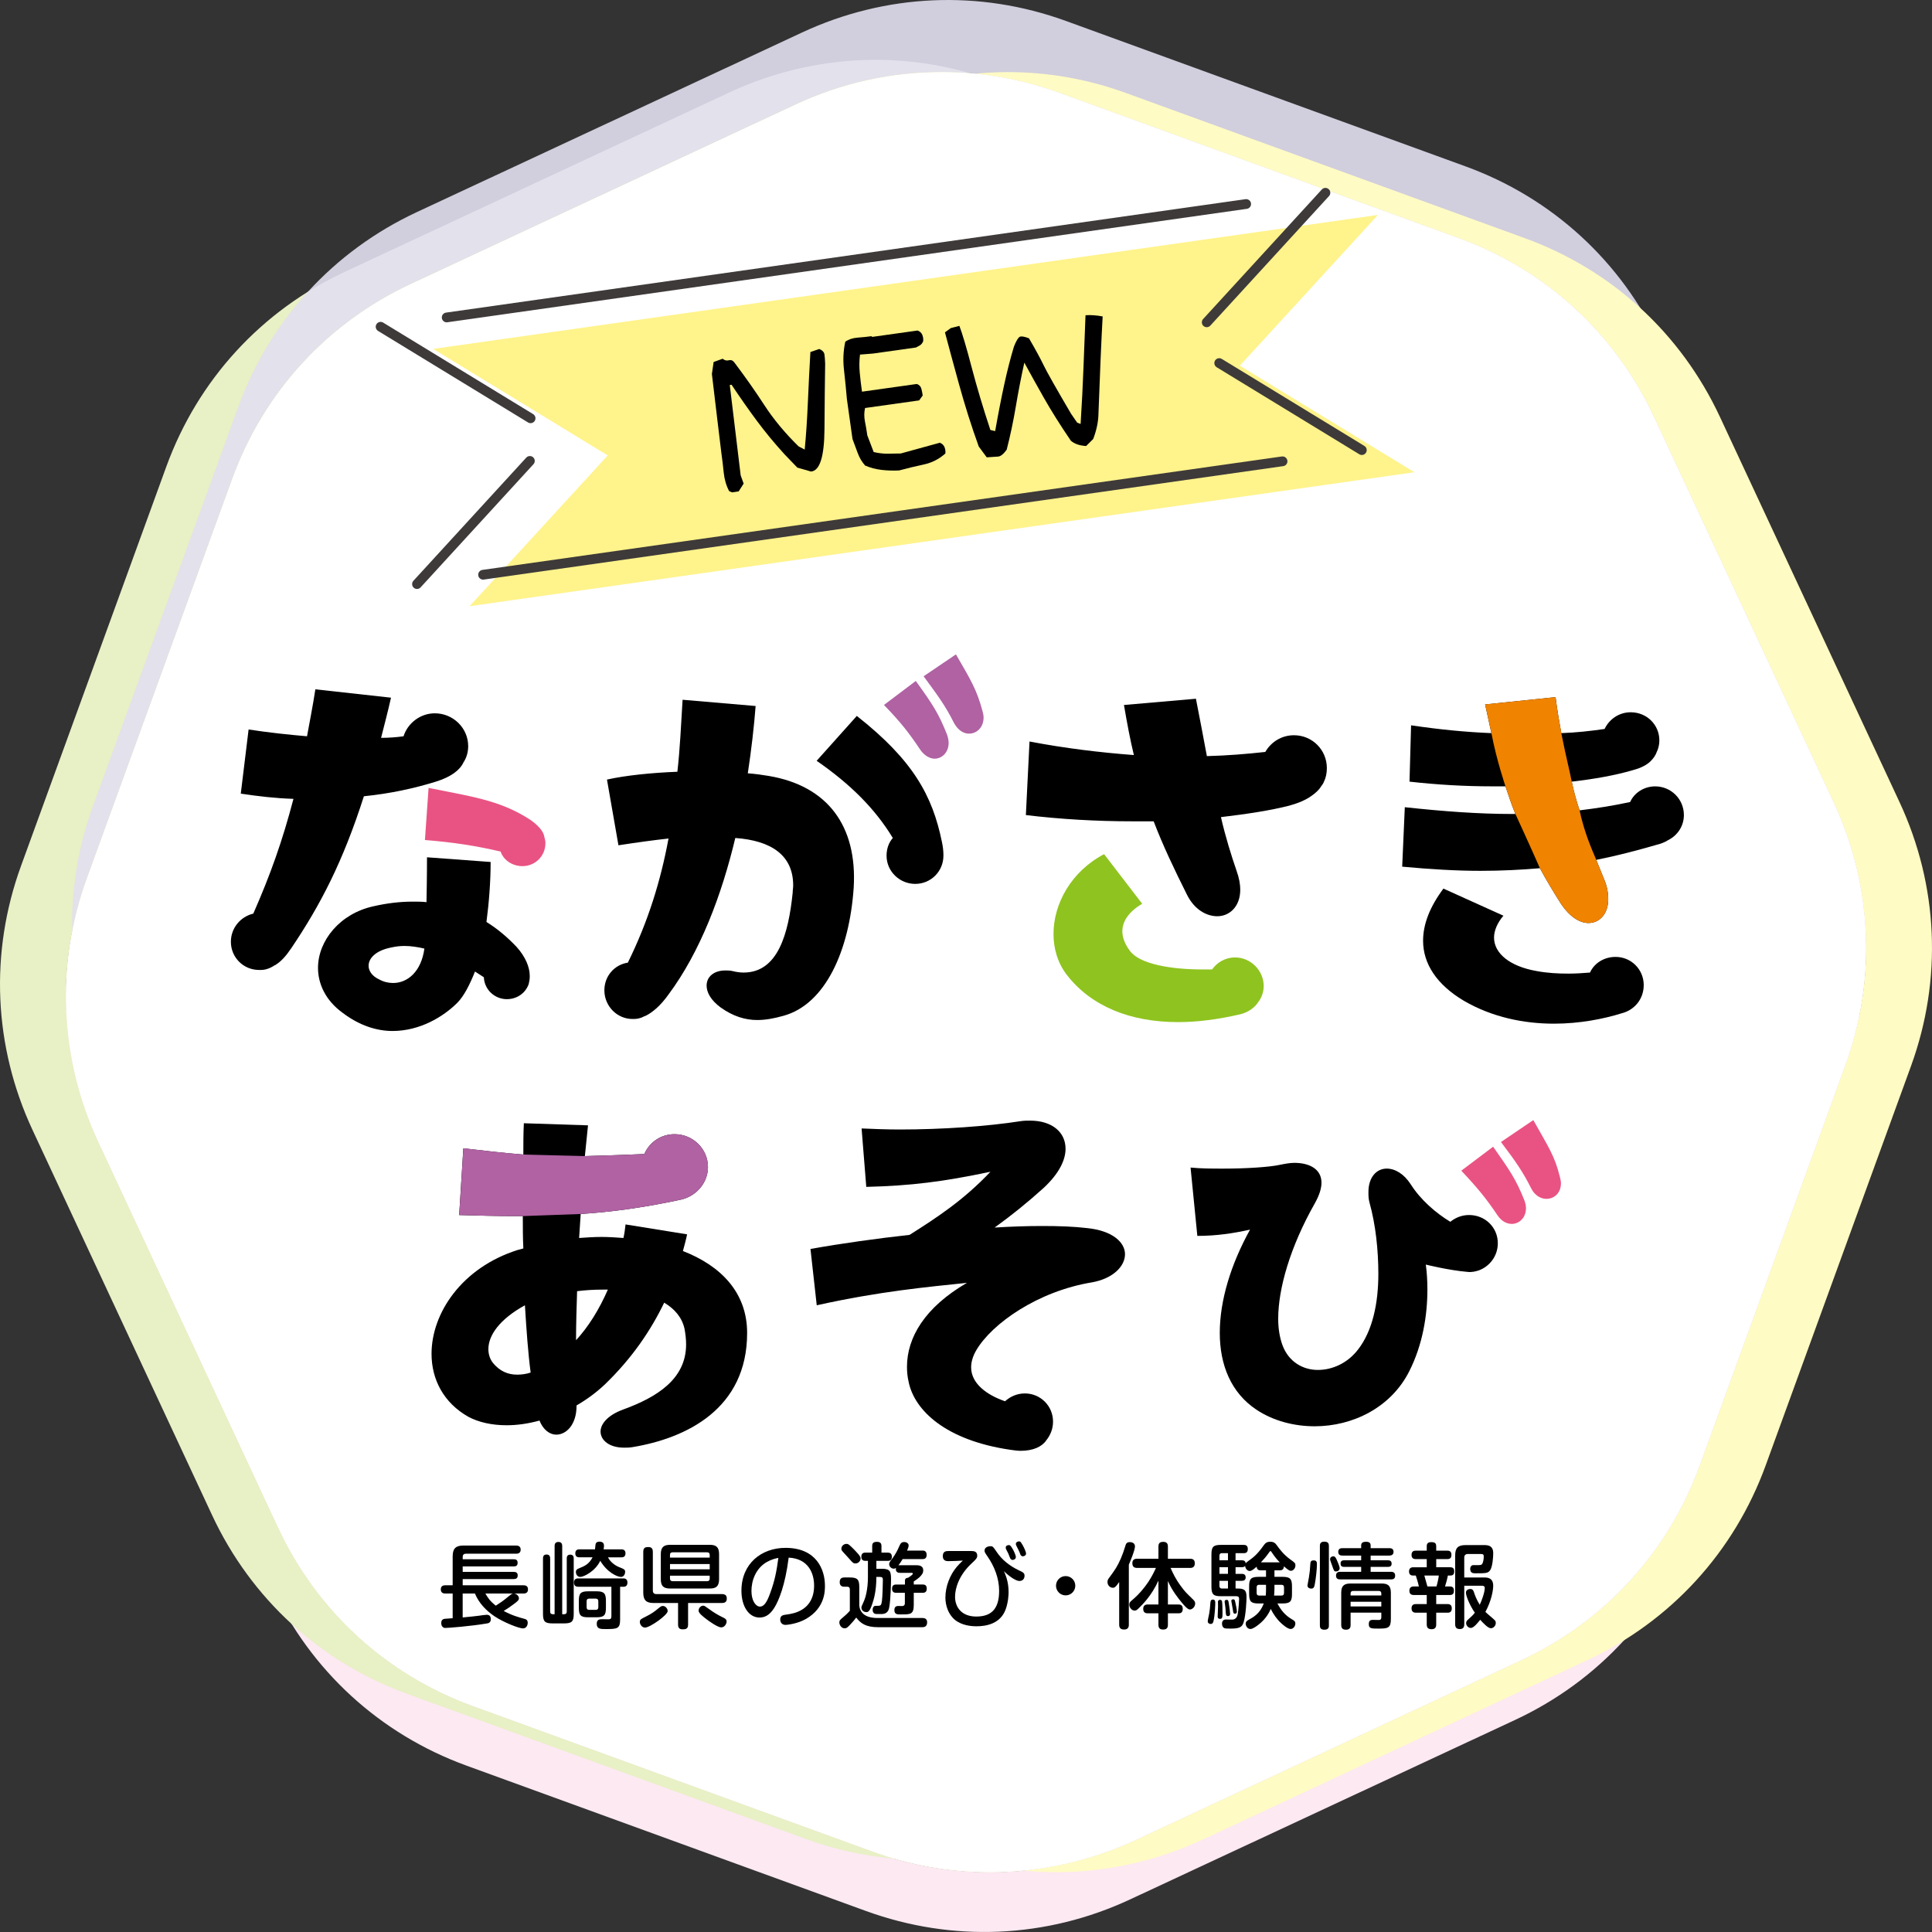 <?xml version="1.0" encoding="utf-8"?>
<!-- Generator: Adobe Illustrator 16.0.0, SVG Export Plug-In . SVG Version: 6.00 Build 0)  -->
<!DOCTYPE svg PUBLIC "-//W3C//DTD SVG 1.1//EN" "http://www.w3.org/Graphics/SVG/1.1/DTD/svg11.dtd">
<svg version="1.1" id="レイヤー_1" xmlns="http://www.w3.org/2000/svg" xmlns:xlink="http://www.w3.org/1999/xlink" x="0px"
	 y="0px" width="163.936px" height="163.936px" viewBox="0 0 163.936 163.936" enable-background="new 0 0 163.936 163.936"
	 xml:space="preserve">
<rect x="0" y="0" width="163.936" height="163.936" fill="#333333" stroke="none"/>
<g>
	<g>
		<g>
			<g>
				<path fill="#FCE9F2" d="M144.23,124.34c-2.678,7.355-8.06,13.23-15.152,16.537l-32.669,15.238
					c-3.853,1.797-8.137,2.748-12.385,2.748c-3.431,0-6.803-0.596-10.023-1.77l-33.874-12.332
					c-7.354-2.676-13.229-8.059-16.535-15.154L8.357,96.933C6.458,92.86,5.54,88.5,5.604,84.133
					c-0.344,1.803-0.531,3.634-0.531,5.484c0,4.25,0.95,8.533,2.746,12.385l15.239,32.67c3.307,7.095,9.182,12.477,16.538,15.152
					l33.88,12.328c7.355,2.677,15.316,2.33,22.412-0.979l32.677-15.234c7.096-3.309,12.476-9.181,15.155-16.535l12.33-33.873
					c1.118-3.073,1.694-6.282,1.747-9.548c-0.294,1.508-0.703,3.004-1.238,4.476L144.23,124.34z M155.58,68.049l-15.234-32.678
					c-3.309-7.096-9.181-12.477-16.535-15.156L89.936,7.886c-3.222-1.174-6.593-1.769-10.022-1.769
					c-4.311,0-8.477,0.925-12.385,2.746L34.86,24.1c-7.094,3.31-12.475,9.182-15.153,16.541L7.378,74.52
					c-1.14,3.133-1.727,6.375-1.774,9.613c0.293-1.538,0.696-3.056,1.236-4.539L19.173,45.72
					c2.677-7.354,8.059-13.228,15.155-16.534L67.004,13.95c7.094-3.307,15.055-3.654,22.41-0.979l33.881,12.33
					c7.357,2.677,13.23,8.059,16.54,15.152l15.236,32.67c1.822,3.906,2.746,8.073,2.746,12.385c0,0.159-0.019,0.316-0.021,0.476
					C158.972,79.954,158.226,73.724,155.58,68.049z"/>
			</g>
		</g>
		<g>
			<g>
				<path fill="#E8F0C5" d="M40.126,144.762c-7.354-2.676-13.229-8.059-16.535-15.154L8.357,96.933
					C5.049,89.838,4.701,81.877,7.378,74.52l12.328-33.879c2.679-7.359,8.06-13.231,15.153-16.541L67.529,8.864
					c3.908-1.821,8.074-2.746,12.385-2.746c0.831,0,1.657,0.038,2.479,0.108c-2.624-0.754-5.328-1.153-8.075-1.153h-0.001
					c-4.249,0-8.531,0.951-12.383,2.746l-32.67,15.24c-7.094,3.307-12.476,9.182-15.153,16.538L1.784,73.475
					c-2.679,7.356-2.33,15.318,0.978,22.412l15.234,32.678c3.309,7.096,9.182,12.477,16.535,15.155l33.875,12.329
					c2.443,0.891,4.973,1.444,7.548,1.662c-0.655-0.188-1.309-0.383-1.953-0.617L40.126,144.762z M155.58,68.049l-15.234-32.678
					c-3.309-7.096-9.181-12.477-16.535-15.156L89.936,7.886c-2.441-0.89-4.97-1.443-7.543-1.661
					c0.654,0.188,1.306,0.381,1.949,0.616l33.873,12.331c7.356,2.677,13.229,8.059,16.536,15.156l15.236,32.676
					c3.305,7.095,3.655,15.055,0.977,22.41l-12.328,33.881c-2.677,7.357-8.059,13.23-15.153,16.541l-32.669,15.234
					c-3.906,1.822-8.074,2.748-12.387,2.748c-0.828,0-1.652-0.038-2.473-0.107c2.623,0.754,5.326,1.152,8.07,1.152
					c4.248,0,8.532-0.951,12.385-2.748l32.669-15.238c7.093-3.307,12.475-9.182,15.152-16.537l12.329-33.881
					C159.236,83.104,158.888,75.143,155.58,68.049z"/>
			</g>
		</g>
		<g opacity="0.9">
			<g>
				<path fill="#E2DFEF" d="M156.117,61.934l-15.239-32.669c-3.307-7.095-9.181-12.478-16.537-15.153L90.459,1.782
					c-7.354-2.676-15.315-2.328-22.411,0.979L35.371,17.996c-7.095,3.309-12.477,9.181-15.154,16.534L7.886,68.405
					c-1.174,3.223-1.769,6.594-1.769,10.022c0,0.202,0.012,0.401,0.016,0.603c0.294-1.52,0.705-3.027,1.245-4.51l12.328-33.879
					c2.679-7.359,8.06-13.231,15.153-16.541L67.529,8.864c3.908-1.821,8.074-2.746,12.385-2.746c3.43,0,6.801,0.595,10.022,1.769
					l33.874,12.329c7.354,2.68,13.227,8.061,16.535,15.156l15.234,32.678c1.752,3.755,2.664,7.754,2.747,11.777
					c0.347-1.81,0.537-3.649,0.537-5.508v-0.002C158.864,70.069,157.914,65.786,156.117,61.934z M144.763,118.215
					c-2.677,7.355-8.059,13.229-15.156,16.535l-32.675,15.234c-7.095,3.308-15.056,3.656-22.411,0.979L40.64,138.635
					c-7.357-2.678-13.23-8.06-16.539-15.152L8.864,90.813c-1.736-3.724-2.647-7.687-2.73-11.783
					c-1.167,6.021-0.418,12.238,2.223,17.903l15.234,32.675c3.307,7.096,9.181,12.479,16.535,15.154L74,157.094
					c3.221,1.174,6.593,1.77,10.023,1.77c4.248,0,8.532-0.951,12.385-2.748l32.669-15.238c7.093-3.307,12.475-9.182,15.152-16.537
					l12.329-33.881c1.26-3.462,1.841-7.057,1.768-10.633c-0.293,1.529-0.694,3.039-1.232,4.514L144.763,118.215z"/>
			</g>
		</g>
		<g>
			<g>
				<path fill="#FFFBC4" d="M161.175,68.049L145.94,35.372c-3.309-7.096-9.181-12.477-16.535-15.156L95.531,7.886
					c-3.223-1.174-6.593-1.769-10.021-1.769c-0.944,0-1.881,0.052-2.811,0.141c2.468,0.235,4.893,0.773,7.237,1.628l33.874,12.329
					c7.354,2.68,13.227,8.061,16.535,15.156l15.234,32.678c3.309,7.094,3.656,15.055,0.979,22.41L144.23,124.34
					c-2.678,7.355-8.06,13.23-15.152,16.537l-32.669,15.238c-3.01,1.403-6.283,2.283-9.597,2.604
					c0.931,0.089,1.865,0.144,2.806,0.144c4.25,0,8.533-0.951,12.386-2.748l32.669-15.238c7.093-3.307,12.475-9.182,15.151-16.537
					l12.33-33.881C164.83,83.104,164.483,75.143,161.175,68.049z M45.72,144.762c-7.354-2.676-13.228-8.059-16.535-15.154
					L13.951,96.933c-3.308-7.095-3.656-15.056-0.979-22.413L25.3,40.641c2.678-7.359,8.06-13.231,15.153-16.541L73.123,8.864
					c3.051-1.422,6.262-2.29,9.576-2.605c-0.923-0.087-1.852-0.141-2.785-0.141c-4.311,0-8.477,0.925-12.385,2.746L34.86,24.1
					c-7.094,3.31-12.475,9.182-15.153,16.541L7.378,74.52c-2.678,7.357-2.329,15.318,0.979,22.413l15.234,32.675
					c3.307,7.096,9.181,12.479,16.535,15.154L74,157.094c3.221,1.174,6.593,1.77,10.023,1.77c0.93,0,1.86-0.054,2.788-0.144
					c-2.461-0.236-4.879-0.774-7.217-1.626L45.72,144.762z"/>
			</g>
		</g>
		<g>
			<path fill="#FFFFFF" d="M84.024,158.864c-3.431,0-6.803-0.596-10.023-1.77l-33.874-12.332
				c-7.354-2.676-13.229-8.059-16.535-15.154L8.357,96.933C5.049,89.838,4.701,81.877,7.378,74.52l12.328-33.879
				c2.679-7.359,8.06-13.231,15.153-16.541L67.529,8.864c3.908-1.821,8.074-2.746,12.385-2.746c3.43,0,6.801,0.595,10.022,1.769
				l33.874,12.329c7.354,2.68,13.227,8.061,16.535,15.156l15.234,32.678c3.309,7.094,3.656,15.055,0.979,22.41L144.23,124.34
				c-2.678,7.355-8.06,13.23-15.152,16.537l-32.669,15.238C92.556,157.913,88.272,158.864,84.024,158.864L84.024,158.864z"/>
		</g>
	</g>
	<g>
		<g>
			<polygon fill="#FFF38B" points="36.755,29.606 51.568,38.645 39.844,51.438 120.016,40.07 105.202,31.03 116.925,18.237 			"/>
			
				<line fill="none" stroke="#3E3A39" stroke-width="0.828" stroke-linecap="round" stroke-linejoin="round" x1="37.903" y1="26.936" x2="105.74" y2="17.311"/>
			
				<line fill="none" stroke="#3E3A39" stroke-width="0.828" stroke-linecap="round" stroke-linejoin="round" x1="32.296" y1="27.727" x2="45.022" y2="35.493"/>
			
				<line fill="none" stroke="#3E3A39" stroke-width="0.828" stroke-linecap="round" stroke-linejoin="round" x1="44.961" y1="39.11" x2="35.384" y2="49.561"/>
			
				<line fill="none" stroke="#3E3A39" stroke-width="0.828" stroke-linecap="round" stroke-linejoin="round" x1="112.466" y1="16.358" x2="102.394" y2="27.35"/>
			
				<line fill="none" stroke="#3E3A39" stroke-width="0.828" stroke-linecap="round" stroke-linejoin="round" x1="103.455" y1="30.808" x2="115.556" y2="38.192"/>
			
				<line fill="none" stroke="#3E3A39" stroke-width="0.828" stroke-linecap="round" stroke-linejoin="round" x1="40.992" y1="48.768" x2="108.828" y2="39.143"/>
		</g>
		<g>
			<path d="M62.108,41.777l-0.237-0.104c-0.248-0.469-0.4-0.988-0.46-1.564c-0.058-0.574-0.124-1.135-0.202-1.686l-0.329-2.713
				l-0.474-3.978l0.148-1.015l0.767-0.278c0.157,0.138,0.331,0.183,0.524,0.132c0.192-0.051,0.354,0.019,0.482,0.205
				c0.897,1.189,1.741,2.387,2.528,3.596c0.785,1.209,1.755,2.377,2.909,3.506l0.517,0.271c0.112-1.147,0.203-2.482,0.269-4.006
				c0.066-1.523,0.137-2.945,0.215-4.271l0.751-0.259c0.267,0.11,0.414,0.267,0.442,0.469c0.028,0.201,0.048,0.462,0.059,0.78
				c-0.023,1.374-0.043,3.229-0.058,5.561c-0.017,2.332-0.396,3.529-1.143,3.588l-1.16-0.334l-1.063-1.102
				c-0.878-0.962-1.669-1.92-2.374-2.871c-0.706-0.952-1.42-1.971-2.144-3.057l-0.152,0.021l0.925,7.667l0.252,0.701l-0.422,0.66
				L62.108,41.777z"/>
			<path d="M76.293,39.919c-0.5,0.024-0.996,0.01-1.489-0.047s-0.959-0.181-1.396-0.369c-0.272-0.305-0.481-0.661-0.631-1.068
				c-0.148-0.408-0.295-0.803-0.439-1.182l-0.477-3.395c-0.073-0.835-0.154-1.662-0.247-2.484c-0.094-0.818-0.056-1.614,0.11-2.379
				c0.292-0.202,0.644-0.317,1.057-0.347c0.414-0.03,0.799-0.069,1.158-0.12l0.076,0.058l3.848-0.541
				c0.194,0.075,0.324,0.197,0.395,0.364c0.07,0.17,0.096,0.352,0.077,0.547c-0.069,0.158-0.156,0.271-0.262,0.338
				c-0.104,0.064-0.222,0.13-0.349,0.193L74.077,30l-1.103,0.088c-0.064,0.512-0.071,1.029-0.021,1.555
				c0.051,0.523,0.113,1.054,0.189,1.592l4.655-0.654c0.204,0.074,0.332,0.207,0.382,0.4c0.05,0.192,0.089,0.385,0.115,0.576
				l-0.302,0.418l-4.588,0.645c-0.085,0.365-0.089,0.744-0.012,1.133c0.078,0.391,0.146,0.785,0.202,1.189l0.54,1.414
				c0.392,0.093,0.769,0.139,1.135,0.141c0.366,0,0.752-0.006,1.163-0.018l3.315-0.912c0.194,0.076,0.324,0.197,0.395,0.365
				c0.068,0.168,0.094,0.349,0.077,0.545c-0.529,0.475-1.139,0.785-1.832,0.936C77.697,39.56,76.998,39.729,76.293,39.919z"/>
			<path d="M83.728,38.806l-0.677-0.916c-0.617-1.707-1.176-3.473-1.679-5.299c-0.502-1.826-0.899-3.291-1.19-4.391l0.497-0.361
				l0.728-0.189c0.252,0.662,0.602,1.837,1.042,3.521c0.443,1.686,0.973,3.457,1.587,5.313l0.407,0.096
				c0.273-1.545,0.537-2.891,0.787-4.033c0.251-1.145,0.521-2.193,0.81-3.147c0.194-0.484,0.358-0.759,0.493-0.823
				c0.132-0.064,0.394-0.021,0.78,0.131c0.542,0.928,0.954,1.686,1.235,2.268c0.281,0.584,1.061,1.963,2.338,4.137l0.517,0.75
				l0.29,0.111c0.106-1.682,0.187-3.244,0.24-4.686c0.056-1.441,0.114-2.955,0.177-4.539c0.453-0.031,0.938,0.004,1.454,0.102
				c-0.11,1.982-0.228,4.717-0.354,8.209c-0.006,0.686-0.155,1.414-0.447,2.188l-0.601,0.598c-0.565-0.035-0.998-0.186-1.298-0.451
				c-0.907-1.334-1.672-2.552-2.295-3.652c-0.624-1.102-1.175-2.092-1.651-2.973c-0.272,1.236-0.515,2.484-0.726,3.743
				c-0.212,1.257-0.47,2.474-0.772,3.647c-0.268,0.369-0.51,0.563-0.724,0.581C84.481,38.757,84.159,38.781,83.728,38.806z"/>
		</g>
	</g>
	<g>
		<g>
			<g>
				<path d="M30.877,67.565c-1.771,5.532-3.674,9.205-6.152,12.879c-0.443,0.664-0.886,1.151-1.327,1.416
					c-0.044,0.045-0.044,0.045-0.089,0.045c-0.399,0.266-0.797,0.398-1.15,0.398h-0.09c0,0-0.044,0-0.088,0
					c-1.328,0-2.39-1.063-2.39-2.391c0-1.15,0.796-2.124,1.902-2.389c1.461-3.32,2.479-6.197,3.408-9.738
					c-1.504-0.045-3.01-0.221-4.47-0.443l0.663-5.443c1.727,0.266,3.408,0.442,4.958,0.576c0.221-1.24,0.486-2.523,0.708-3.984
					l6.418,0.709c-0.266,1.193-0.576,2.346-0.842,3.408c0.62,0,1.284-0.045,1.904-0.133c0.354-1.107,1.416-1.949,2.655-1.949
					c1.548,0,2.832,1.241,2.832,2.789c0,0.487-0.133,0.975-0.397,1.373c-0.311,0.664-1.063,1.238-2.346,1.637
					C35.126,66.901,33.09,67.342,30.877,67.565z M44.863,83.499c-0.265,0.752-0.973,1.283-1.858,1.283
					c-1.018,0-1.903-0.797-1.948-1.859l-0.751-0.486c-0.443,1.106-0.931,2.081-1.505,2.656c-1.195,1.194-3.188,2.389-5.488,2.389
					c-1.328,0-2.789-0.441-4.249-1.548c-1.462-1.063-2.08-2.479-2.08-3.807c0-2.302,1.857-4.603,4.691-5.224
					c1.15-0.265,2.257-0.398,3.363-0.398c0.399,0,0.797,0,1.151,0.045c0.044-1.991,0.044-3.807,0.044-3.807l5.399,0.398
					c0,1.638-0.133,3.408-0.354,5.09c0.929,0.575,1.771,1.284,2.566,2.125c0.753,0.84,1.106,1.726,1.106,2.434
					c0,0.045,0,0.045,0,0.045v0.045C44.952,83.1,44.908,83.277,44.863,83.499z M36.011,80.489c-0.574-0.133-1.151-0.221-1.681-0.221
					c-0.399,0-0.754,0.043-1.151,0.133c-1.328,0.265-1.903,0.929-1.903,1.549c0,0.441,0.31,0.885,0.885,1.15
					c0.398,0.221,0.797,0.31,1.195,0.31C34.595,83.41,35.747,82.436,36.011,80.489z"/>
				<path d="M72.439,75.311c-0.354,5.311-2.389,9.914-5.975,10.887c-0.798,0.223-1.505,0.354-2.214,0.354
					c-1.018,0-2.035-0.31-3.097-1.062c-0.842-0.621-1.195-1.285-1.195-1.859c0-0.752,0.618-1.284,1.593-1.284
					c0.177,0,0.354,0,0.575,0.044c0.354,0.089,0.664,0.133,0.974,0.133c2.922,0,3.807-3.318,4.161-6.771
					c0-0.221,0.043-0.398,0.043-0.619c0-2.568-1.858-3.807-4.912-4.028c-1.15,4.826-2.966,9.649-5.665,13.278
					c-0.664,0.93-1.328,1.505-1.947,1.814c-0.045,0-0.088,0.045-0.133,0.045c-0.311,0.178-0.62,0.221-0.886,0.221h-0.043h-0.045
					c-1.328,0-2.39-1.105-2.39-2.434c0-1.195,0.84-2.17,1.991-2.346c1.726-3.498,2.788-6.949,3.452-10.533
					c-1.196,0.131-2.523,0.309-4.249,0.574l-0.974-5.576c1.593-0.355,3.762-0.576,5.975-0.664c0.223-1.949,0.311-3.984,0.442-6.109
					l6.197,0.531c-0.133,1.727-0.354,3.674-0.664,5.71c0.619,0.044,1.239,0.132,1.771,0.222
					C70.226,66.679,72.749,70.086,72.439,75.311z M80.052,72.522v0.043v0.045c0,1.328-1.063,2.391-2.391,2.391
					c-1.327,0-2.434-1.063-2.434-2.391c0-0.575,0.177-1.105,0.531-1.505c-1.505-2.479-3.586-4.559-6.463-6.549l3.408-3.808
					c4.78,3.762,6.417,6.771,7.216,10.666C80.008,71.813,80.052,72.211,80.052,72.522z"/>
				<path d="M111.302,67.52c-0.487,0.354-1.106,0.62-1.903,0.841c-1.55,0.398-3.542,0.708-5.798,0.974
					c0.397,1.727,0.885,3.275,1.327,4.559c0.221,0.62,0.311,1.15,0.311,1.594c0,1.461-0.931,2.258-1.948,2.258
					c-0.931,0-1.947-0.576-2.566-1.813c-1.107-2.215-2.036-4.161-2.834-6.242h-1.858c-2.966,0-6.064-0.177-8.985-0.53l0.31-6.242
					c3.011,0.576,5.976,0.931,8.854,1.151c-0.311-1.284-0.575-2.7-0.841-4.249l6.107-0.531c0.31,1.549,0.619,3.231,0.929,4.869
					c1.728-0.045,3.364-0.178,4.957-0.354c0.487-0.841,1.372-1.417,2.435-1.417c1.55,0,2.789,1.24,2.789,2.789
					c0,0.442-0.088,0.843-0.266,1.194c-0.045,0.134-0.134,0.222-0.222,0.355C111.921,67.034,111.612,67.299,111.302,67.52z"/>
				<path d="M141.555,71.282c-0.266,0.178-0.62,0.311-0.974,0.399c-1.683,0.486-3.364,0.929-5.134,1.282l0.663,1.639
					c0.266,0.619,0.354,1.195,0.354,1.682c0,1.24-0.708,2.035-1.683,2.035c-0.707,0-1.548-0.486-2.302-1.592
					c-0.619-0.975-1.239-1.992-1.813-3.055c-1.594,0.134-3.276,0.221-5.046,0.221c-2.037,0-4.25-0.133-6.64-0.354l0.222-5.046
					c3.274,0.355,6.284,0.575,9.073,0.575h0.31c-0.31-0.752-0.575-1.549-0.841-2.345h-1.15c-2.302,0-4.647-0.134-6.993-0.399
					l0.133-4.779c2.391,0.354,4.604,0.574,6.816,0.663l-0.532-2.435l5.977-0.619c0.132,1.063,0.308,2.08,0.485,3.054
					c1.239-0.044,2.479-0.177,3.675-0.354c0.398-0.839,1.239-1.416,2.212-1.416c1.372,0,2.435,1.063,2.435,2.391
					c0,0.354-0.088,0.707-0.221,0.974c-0.089,0.266-0.266,0.531-0.532,0.797c-0.221,0.222-0.53,0.397-0.84,0.53
					c-0.177,0.089-0.399,0.133-0.665,0.223c-1.504,0.441-3.274,0.752-5.178,0.973c0.177,0.842,0.398,1.638,0.664,2.435
					c1.461-0.177,2.877-0.398,4.293-0.708c0.354-0.797,1.195-1.327,2.125-1.327c1.328,0,2.435,1.062,2.435,2.435
					C142.883,70.086,142.351,70.883,141.555,71.282z M139.475,83.586c0,1.195-0.797,2.125-1.859,2.391
					c-1.55,0.486-3.585,0.885-5.754,0.885c-2.522,0-5.223-0.531-7.656-1.947c-2.303-1.372-3.453-3.143-3.453-5.09
					c0-1.416,0.574-2.877,1.726-4.426l5.091,2.301c-0.531,0.619-0.797,1.285-0.797,1.859c0,1.328,1.328,2.434,3.585,2.832
					c0.93,0.178,1.858,0.223,2.745,0.223c0.618,0,1.239-0.045,1.814-0.09c0.354-0.797,1.194-1.328,2.168-1.328
					C138.413,81.196,139.475,82.259,139.475,83.586z"/>
				<path d="M63.396,113.102c0,6.463-5.178,8.94-9.737,9.693c-0.266,0.043-0.486,0.043-0.709,0.043c-1.238,0-1.99-0.619-1.99-1.371
					c0-0.618,0.575-1.373,1.902-1.859c2.922-1.063,5.356-2.611,5.356-5.532c0-0.398-0.045-0.841-0.134-1.327
					c-0.222-0.975-0.84-1.684-1.726-2.214c-1.106,2.302-2.7,4.692-5.047,6.95c-0.751,0.707-1.548,1.283-2.39,1.77v0.044
					c0,1.551-0.841,2.435-1.726,2.435c-0.531,0-1.106-0.398-1.417-1.195c-0.973,0.266-1.903,0.398-2.788,0.398
					c-1.284,0-2.391-0.266-3.231-0.708c-2.124-1.194-3.142-3.187-3.142-5.355c0-3.452,2.567-7.304,7.302-8.808l0.488-0.132
					c-0.045-0.887-0.045-1.816-0.045-2.745h-0.841c-1.415,0-2.922-0.045-4.56-0.089l0.354-5.665
					c1.859,0.221,3.452,0.398,5.091,0.531c0-0.886,0-1.771,0.044-2.656l5.444,0.178l-0.266,2.61
					c1.505-0.044,3.143-0.088,5.046-0.177c0.442-1.018,1.416-1.682,2.567-1.682c1.548,0,2.831,1.238,2.831,2.789
					c0,1.326-0.973,2.434-2.213,2.743l-0.618,0.133c-2.79,0.575-5.268,0.93-7.968,1.106l-0.133,2.036
					c0.62-0.044,1.283-0.089,1.903-0.089c0.619,0,1.239,0.045,1.859,0.089c0.088-0.397,0.133-0.753,0.177-1.15l5.223,0.841
					c-0.088,0.442-0.222,0.93-0.354,1.416C61.139,107.393,63.396,109.651,63.396,113.102z M43.876,116.643
					c0.354,0,0.753-0.044,1.151-0.177c-0.221-1.683-0.354-3.586-0.486-5.71c-2.17,1.195-3.1,2.566-3.1,3.719
					c0,0.441,0.133,0.885,0.443,1.238C42.417,116.333,43.08,116.643,43.876,116.643z M51.578,109.428h-0.441
					c-0.753,0-1.461,0.044-2.169,0.133c-0.045,1.416-0.089,2.788-0.089,4.16C49.897,112.616,50.827,111.155,51.578,109.428z"/>
				<path d="M95.46,106.418c0,1.063-1.063,2.08-2.789,2.391c-4.604,0.752-8.497,3.497-9.826,5.754
					c-0.31,0.53-0.441,1.018-0.441,1.461c0,1.371,1.327,2.346,2.877,2.877c0.441-0.399,1.017-0.664,1.681-0.664
					c1.328,0,2.391,1.062,2.391,2.39c0,0.62-0.222,1.15-0.576,1.593c-0.354,0.531-1.105,0.886-2.168,0.886
					c-0.266,0-0.576-0.044-0.886-0.088c-5.443-0.798-8.144-3.321-8.631-5.799c-0.089-0.399-0.132-0.797-0.132-1.239
					c0-2.479,1.504-5.045,5.089-7.127c-3.363,0.354-7.347,0.709-12.746,1.904l-0.532-4.779c2.745-0.488,5.622-0.887,8.41-1.195
					c2.302-1.461,4.559-2.922,6.861-5.356c-3.984,0.842-6.773,1.194-10.536,1.283l-0.397-4.957c1.019,0.044,2.125,0.089,3.231,0.089
					c3.585,0,7.436-0.266,10.269-0.709c0.265-0.044,0.575-0.044,0.797-0.044c1.858,0,3.01,0.974,3.01,2.39
					c0,0.975-0.575,2.125-1.859,3.32c-1.372,1.239-2.744,2.346-4.161,3.364c1.417-0.089,2.789-0.133,4.028-0.133
					c1.417,0,2.7,0.044,3.807,0.177C94.442,104.426,95.46,105.445,95.46,106.418z"/>
				<path d="M127.094,105.489c0,1.063-0.663,1.947-1.593,2.302c-0.266,0.089-0.62,0.177-0.975,0.133
					c-1.593-0.133-3.541-0.62-3.541-0.62c0.09,0.664,0.134,1.373,0.134,2.125c0,2.169-0.399,4.691-1.551,6.949
					c-1.548,3.054-4.779,4.646-8.01,4.646c-1.726,0-3.497-0.441-4.957-1.416c-2.125-1.416-3.099-3.761-3.099-6.506
					c0-2.744,0.93-5.799,2.567-8.764c-1.417,0.311-2.833,0.531-4.471,0.531l-0.575-5.799c0.886,0.09,1.859,0.09,2.788,0.09
					c1.992,0,3.896-0.133,4.736-0.311c0.443-0.09,0.885-0.178,1.284-0.178c1.282,0,2.301,0.531,2.301,1.682
					c0,0.487-0.178,1.063-0.575,1.771c-2.081,3.674-3.098,7.215-3.098,9.781c0,0.842,0.132,1.594,0.354,2.213
					c0.531,1.461,1.771,2.125,3.01,2.125s2.522-0.576,3.408-1.727c1.239-1.594,1.726-3.939,1.726-6.418
					c0-1.992-0.221-4.16-0.752-6.063c-0.089-0.31-0.089-0.62-0.089-0.886c0-1.283,0.708-1.99,1.549-1.99
					c0.708,0,1.462,0.441,2.036,1.327c0.842,1.327,2.124,2.435,3.363,3.187c0.443-0.354,0.975-0.575,1.594-0.575
					C126.033,103.099,127.094,104.162,127.094,105.489z"/>
			</g>
		</g>
		<path fill="#E95383" d="M46.28,71.547c0,1.107-0.885,1.948-1.947,1.948c-0.841,0-1.594-0.487-1.859-1.239
			c-2.08-0.486-4.071-0.797-6.418-0.975l0.31-4.426c3.497,0.709,5.933,1.018,8.409,2.566c0.443,0.267,0.799,0.576,1.063,0.887
			c0.178,0.221,0.311,0.441,0.354,0.709c0.044,0.176,0.089,0.352,0.089,0.486C46.28,71.547,46.28,71.547,46.28,71.547z"/>
		<path fill="#8FC31F" d="M107.229,83.674c0,0.488-0.177,0.975-0.442,1.328c-0.309,0.488-0.841,0.886-1.548,1.063
			c-1.904,0.443-3.675,0.664-5.268,0.664c-4.116,0-7.392-1.371-9.427-3.982c-0.798-1.02-1.151-2.258-1.151-3.498
			c0-2.565,1.505-5.311,4.293-6.771l3.23,4.206c-1.105,0.664-1.681,1.46-1.681,2.345c0,0.531,0.221,1.106,0.663,1.682
			c0.842,1.107,3.497,1.55,6.108,1.55h0.841c0.442-0.619,1.15-1.019,1.947-1.019C106.123,81.241,107.229,82.347,107.229,83.674z"/>
		<path fill="#E95383" d="M129.351,101.86c0.09,0.221,0.133,0.487,0.133,0.664c0,0.797-0.575,1.328-1.194,1.328
			c-0.442,0-0.885-0.223-1.239-0.753c-0.886-1.328-1.638-2.258-3.055-3.763l2.7-2.035C128.157,99.38,128.644,100.088,129.351,101.86
			z"/>
		<path fill="#E95383" d="M132.451,100.399c0,0.842-0.576,1.328-1.239,1.328c-0.443,0-0.974-0.266-1.284-0.886
			c-0.709-1.416-1.328-2.301-2.567-3.938l2.745-1.859c1.239,2.213,1.814,3.01,2.256,4.824
			C132.406,100.045,132.451,100.221,132.451,100.399z"/>
		<path fill="#B062A3" d="M80.363,62.341c0.088,0.267,0.132,0.487,0.132,0.708c0,0.753-0.53,1.328-1.195,1.328
			c-0.398,0-0.884-0.266-1.239-0.797c-0.886-1.328-1.593-2.256-3.054-3.762l2.7-2.037C79.211,59.863,79.655,60.571,80.363,62.341z"
			/>
		<path fill="#B062A3" d="M83.46,60.88c0,0.841-0.575,1.372-1.239,1.372c-0.443,0-0.93-0.266-1.283-0.928
			c-0.709-1.418-1.328-2.258-2.567-3.94l2.744-1.858c1.283,2.213,1.771,3.009,2.257,4.824C83.417,60.526,83.46,60.704,83.46,60.88z"
			/>
		<path fill="#F08300" d="M135.448,72.963l0.663,1.639c0.266,0.619,0.354,1.195,0.354,1.682c0,1.24-0.708,2.035-1.683,2.035
			c-0.707,0-1.548-0.486-2.302-1.592c-0.619-0.975-1.239-1.992-1.813-3.055c-0.918-2.086-2.081-4.604-2.081-4.604
			c-0.31-0.752-0.575-1.549-0.841-2.345c0,0-0.759-2.214-1.194-4.516l-0.532-2.435l5.977-0.619c0.132,1.063,0.308,2.08,0.485,3.054
			c0.467,2.351,0.613,2.737,0.886,4.116c0.177,0.842,0.398,1.638,0.664,2.435C134.451,70.715,135.081,72.073,135.448,72.963z"/>
		<g>
			<g>
				<path fill="#B062A3" d="M57.245,101.904l0.618-0.133c1.24-0.31,2.213-1.417,2.213-2.743c0-1.551-1.283-2.789-2.831-2.789
					c-1.151,0-2.125,0.664-2.567,1.682c-1.903,0.089-3.541,0.133-5.046,0.177l-5.223-0.132c-1.639-0.133-3.231-0.311-5.091-0.531
					l-0.354,5.665c1.638,0.044,3.145,0.089,4.56,0.089h0.841l4.913-0.178C51.977,102.833,54.455,102.479,57.245,101.904z"/>
			</g>
		</g>
	</g>
	<g>
		<g>
			<path d="M39.259,135.215v2.031c0.646-0.063,1.117-0.11,1.394-0.149c0.134-0.023,0.543-0.078,0.646-0.078
				c0.275,0,0.347,0.18,0.347,0.369c0,0.307-0.197,0.347-0.347,0.37c-1.401,0.236-3.26,0.378-3.504,0.378
				c-0.11,0-0.197-0.023-0.275-0.134c-0.056-0.071-0.079-0.188-0.079-0.291c0-0.331,0.252-0.347,0.339-0.354
				c0.103-0.008,0.543-0.039,0.63-0.047v-2.095h-0.606c-0.103,0-0.401,0-0.401-0.347c0-0.307,0.213-0.354,0.401-0.354h0.606v-2.449
				c0-0.717,0.314-0.922,0.929-0.922h4.441c0.086,0,0.401,0,0.401,0.348c0,0.346-0.3,0.346-0.401,0.346h-4.244
				c-0.205,0-0.275,0.118-0.275,0.283v0.189h4.33c0.103,0,0.331,0,0.331,0.299c0,0.244-0.134,0.307-0.331,0.307h-4.33v0.465h4.307
				c0.134,0,0.362,0.008,0.362,0.301c0,0.242-0.149,0.307-0.339,0.307h-4.33v0.527H44.4c0.166,0,0.402,0.031,0.402,0.346
				c0,0.268-0.158,0.354-0.402,0.354h-0.779c0.252,0.032,0.41,0.236,0.41,0.401c0,0.166-0.103,0.252-0.488,0.535
				c-0.268,0.197-0.488,0.355-0.804,0.543c0.709,0.387,1.339,0.552,1.732,0.662c0.157,0.039,0.307,0.094,0.307,0.346
				c0,0.221-0.134,0.473-0.401,0.473c-0.338,0-1.614-0.496-2.409-1.023c-0.725-0.488-1.339-1.133-1.669-1.937H39.259z
				 M41.188,135.215c0.221,0.378,0.378,0.63,0.882,1.031c0.347-0.22,0.677-0.448,0.984-0.708c0.338-0.275,0.37-0.308,0.496-0.323
				H41.188z"/>
			<path d="M47.06,131.2c0-0.103,0-0.362,0.323-0.362c0.322,0,0.322,0.26,0.322,0.362v5.771h0.166c0.142,0,0.22-0.071,0.22-0.221
				v-4.503c0-0.088,0-0.331,0.292-0.331c0.275,0,0.299,0.196,0.299,0.331v4.691c0,0.646-0.149,0.812-0.811,0.812h-0.984
				c-0.653,0-0.812-0.157-0.812-0.812v-4.684c0-0.104,0-0.348,0.3-0.348c0.283,0,0.307,0.205,0.307,0.348v4.495
				c0,0.165,0.095,0.221,0.221,0.221h0.157V131.2z M52.619,137.412c0,0.787-0.228,0.819-1.22,0.819c-0.441,0-0.764,0-0.764-0.448
				c0-0.387,0.26-0.387,0.504-0.387c0.078,0,0.417,0.008,0.488,0.008c0.181,0,0.252-0.055,0.252-0.26v-2.504h-2.804
				c-0.102,0-0.37,0-0.37-0.354c0-0.347,0.26-0.354,0.37-0.354h3.803c0.103,0,0.362,0.007,0.362,0.354
				c0,0.205-0.094,0.354-0.322,0.354h-0.3V137.412z M52.713,131.468c0.095,0,0.362,0,0.362,0.338s-0.26,0.338-0.362,0.338h-1.126
				c0.236,0.473,0.725,0.732,0.851,0.789c0.559,0.227,0.606,0.243,0.606,0.463c0,0.119-0.079,0.41-0.354,0.41
				c-0.323,0-1.181-0.395-1.756-1.37c-0.409,0.874-1.386,1.37-1.7,1.37c-0.269,0-0.37-0.26-0.37-0.418
				c0-0.204,0.157-0.268,0.26-0.307c0.559-0.221,0.866-0.394,1.157-0.938h-1.103c-0.103,0-0.362,0-0.362-0.338
				s0.268-0.338,0.362-0.338h1.308c0.008-0.072,0.039-0.363,0.047-0.418c0.016-0.07,0.047-0.236,0.339-0.236
				c0.378,0,0.378,0.268,0.378,0.362c0,0.079-0.008,0.126-0.032,0.292H52.713z M51.415,136.419c0,0.623-0.142,0.812-0.787,0.812
				h-0.732c-0.646,0-0.779-0.188-0.779-0.812v-0.574c0-0.606,0.118-0.818,0.779-0.818h0.732c0.646,0,0.787,0.197,0.787,0.818
				V136.419z M50.769,135.876c0-0.142-0.063-0.229-0.221-0.229h-0.551c-0.143,0-0.221,0.063-0.221,0.229v0.504
				c0,0.143,0.063,0.221,0.221,0.221h0.551c0.181,0,0.221-0.118,0.221-0.221V135.876z"/>
			<path d="M54.733,138.105c-0.268,0-0.44-0.275-0.44-0.473c0-0.213,0.087-0.252,0.52-0.465c0.543-0.268,0.811-0.496,1.023-0.669
				c0.221-0.181,0.291-0.228,0.409-0.228c0.221,0,0.41,0.228,0.41,0.433C56.655,137.042,55.151,138.105,54.733,138.105z
				 M58.386,136.019v1.826c0,0.338-0.149,0.409-0.464,0.409c-0.3,0-0.386-0.157-0.386-0.409v-1.826h-2.079
				c-0.614,0-0.874-0.229-0.874-0.883v-3.455c0-0.363,0.182-0.41,0.434-0.41c0.33,0,0.378,0.213,0.378,0.41v3.274
				c0,0.22,0.11,0.308,0.307,0.308h5.559c0.386,0,0.409,0.236,0.409,0.393c0,0.331-0.26,0.363-0.401,0.363H58.386z M61.016,133.996
				c0,0.598-0.244,0.795-0.795,0.795h-3.354c-0.566,0-0.795-0.205-0.795-0.795v-2.119c0-0.574,0.229-0.795,0.795-0.795h3.354
				c0.551,0,0.795,0.197,0.795,0.795V133.996z M60.221,132.168v-0.229c0-0.149-0.071-0.22-0.221-0.22h-2.929
				c-0.142,0-0.221,0.063-0.221,0.22v0.229H60.221z M60.221,133.16v-0.448h-3.37v0.448H60.221z M56.851,133.704v0.244
				c0,0.142,0.071,0.22,0.221,0.22H60c0.174,0,0.221-0.102,0.221-0.22v-0.244H56.851z M59.663,136.247
				c0.109,0,0.149,0.032,0.512,0.292c0.299,0.221,0.685,0.473,1.142,0.692c0.173,0.079,0.338,0.157,0.338,0.362
				c0,0.157-0.142,0.496-0.464,0.496c-0.284,0-1.023-0.52-1.252-0.701c-0.229-0.173-0.661-0.504-0.661-0.701
				C59.277,136.373,59.537,136.247,59.663,136.247z"/>
			<path d="M65.771,136.31c-0.315,0.543-0.709,0.944-1.315,0.944c-0.937,0-1.543-0.976-1.543-2.275c0-2.315,1.709-3.638,3.74-3.638
				c2.622,0,3.346,1.835,3.346,3.213c0,0.457,0,1.873-1.582,2.803c-0.756,0.441-1.653,0.52-1.756,0.52
				c-0.457,0-0.457-0.417-0.457-0.457c0-0.346,0.244-0.385,0.567-0.425c0.59-0.079,2.307-0.354,2.307-2.456
				c0-1.039-0.48-2.283-2.157-2.37C66.621,134.57,66.054,135.83,65.771,136.31z M65.085,132.531
				c-0.984,0.559-1.322,1.621-1.322,2.465c0,0.842,0.37,1.33,0.725,1.33c0.346,0,0.59-0.402,0.826-1.039
				c0.441-1.158,0.591-2.039,0.732-3.095C65.841,132.232,65.479,132.31,65.085,132.531z"/>
			<path d="M78.292,137.294c0.229,0,0.378,0.117,0.378,0.361c0,0.354-0.221,0.418-0.401,0.418H74.52
				c-1.056,0-1.488-0.323-1.866-0.819c-0.142,0.196-0.314,0.386-0.488,0.575c-0.221,0.236-0.314,0.338-0.504,0.338
				c-0.268,0-0.44-0.283-0.44-0.496c0-0.173,0.063-0.229,0.354-0.473c0.323-0.275,0.441-0.408,0.536-0.52v-1.787
				c0-0.07,0-0.252-0.213-0.252H71.63c-0.268,0-0.378-0.165-0.378-0.377c0-0.308,0.142-0.41,0.409-0.41h0.434
				c0.661,0,0.818,0.166,0.818,0.818v1.575c0.11,1.048,1.268,1.048,1.599,1.048H78.292z M72.497,131.507
				c0.52,0.527,0.527,0.645,0.527,0.748c0,0.188-0.189,0.408-0.425,0.408c-0.189,0-0.236-0.047-0.521-0.377
				c-0.086-0.095-0.472-0.52-0.551-0.605c-0.087-0.096-0.134-0.158-0.134-0.269c0-0.244,0.229-0.409,0.425-0.409
				C71.993,131.003,72.055,131.066,72.497,131.507z M73.646,132.444h-0.197c-0.173,0-0.362-0.04-0.362-0.354
				c0-0.338,0.244-0.346,0.354-0.346h0.567v-0.56c0-0.268,0.126-0.354,0.417-0.354c0.354,0,0.37,0.236,0.37,0.354v0.56h0.52
				c0.173,0,0.362,0.047,0.362,0.354c0,0.347-0.26,0.347-0.362,0.347h-0.952v0.669h0.448c0.74,0,0.795,0.236,0.795,0.922
				c0,0.086-0.023,1.732-0.157,2.377c-0.047,0.252-0.181,0.544-0.653,0.544c-0.48,0-0.512,0-0.591-0.04
				c-0.134-0.07-0.157-0.212-0.157-0.322c0-0.134,0.047-0.283,0.173-0.322c0.032-0.016,0.158-0.016,0.292-0.016
				c0.212,0,0.275-0.056,0.322-0.418c0.048-0.33,0.079-1.441,0.079-1.779c0-0.182-0.055-0.252-0.244-0.252h-0.307
				c0,1.229-0.229,1.929-0.331,2.236c-0.229,0.717-0.378,0.748-0.52,0.748c-0.205,0-0.417-0.135-0.417-0.379
				c0-0.047,0.008-0.078,0.016-0.109c0.016-0.039,0.142-0.315,0.212-0.48c0.095-0.213,0.323-0.922,0.323-1.984V132.444z
				 M78.268,131.57c0.102,0,0.361,0,0.361,0.363c0,0.346-0.228,0.361-0.361,0.361H76.59c-0.11,0.182-0.244,0.394-0.354,0.527
				c0.056-0.008,0.071-0.008,0.135-0.008h1.322c0.229,0,0.646,0,0.646,0.441c0,0.212-0.103,0.377-0.331,0.59
				c-0.117,0.103-0.275,0.221-0.472,0.347v0.26h0.748c0.11,0,0.354,0,0.354,0.347c0,0.346-0.229,0.354-0.354,0.354h-0.748v1.023
				c0,0.812-0.284,0.812-1.023,0.812h-0.15c-0.212,0-0.472,0-0.472-0.37c0-0.346,0.252-0.346,0.346-0.346
				c0.056,0,0.292,0.008,0.339,0.008c0.126-0.016,0.205-0.088,0.205-0.221v-0.906h-0.74c-0.087,0-0.347,0-0.347-0.338
				c0-0.244,0.103-0.362,0.347-0.362h0.748v-0.323c0-0.221,0.149-0.236,0.268-0.252c0.063-0.039,0.401-0.252,0.401-0.346
				c0-0.071-0.07-0.071-0.103-0.071h-0.983c-0.079,0-0.418,0-0.347-0.417c-0.048,0.031-0.095,0.063-0.189,0.063
				c-0.181,0-0.386-0.157-0.386-0.386c0-0.126,0.048-0.188,0.308-0.535c0.173-0.221,0.394-0.622,0.496-0.866
				c0.157-0.354,0.212-0.473,0.479-0.473c0.221,0,0.37,0.135,0.37,0.291c0,0.127-0.078,0.308-0.134,0.434H78.268z"/>
			<path d="M82.395,131.609c0.188,0,0.527,0,0.527,0.395c0,0.204-0.118,0.322-0.473,0.652c-1.063,0.984-1.409,2.096-1.409,2.835
				c0,0.913,0.583,1.677,1.795,1.677c1.182,0,1.945-0.543,1.945-2.172c0-1.104-0.426-2.111-0.977-2.914
				c-0.221-0.314-0.26-0.386-0.26-0.504c0-0.378,0.488-0.378,0.496-0.378c0.204,0,0.236,0.048,0.512,0.456
				c0.465,0.709,1.142,1.229,1.905,1.592c0.339,0.156,0.48,0.22,0.48,0.464c0,0.071-0.023,0.44-0.441,0.44
				c-0.33,0-0.96-0.48-1.307-0.834c0.149,0.346,0.394,0.906,0.394,1.787c0,0.244-0.031,0.858-0.252,1.465
				c-0.457,1.229-1.669,1.425-2.473,1.425c-0.44,0-1.228-0.063-1.826-0.544c-0.575-0.472-0.811-1.243-0.811-1.889
				c0-0.961,0.394-1.938,0.968-2.614c0.165-0.196,0.354-0.378,0.512-0.527c-0.401,0.023-0.811,0.047-1.212,0.047
				c-0.15,0-0.488,0-0.488-0.425c0-0.434,0.307-0.434,0.504-0.434H82.395z M85.363,131.444c-0.016-0.031-0.023-0.095-0.023-0.134
				c0-0.166,0.182-0.205,0.26-0.205c0.118,0,0.149,0.039,0.339,0.347c0.095,0.165,0.26,0.528,0.26,0.661
				c0,0.213-0.221,0.252-0.275,0.252c-0.126,0-0.189-0.117-0.205-0.141c-0.047-0.111-0.118-0.3-0.165-0.41
				C85.529,131.759,85.386,131.5,85.363,131.444z M86.198,131.011c0-0.158,0.165-0.221,0.268-0.221c0.126,0,0.142,0.039,0.315,0.33
				c0.157,0.275,0.283,0.6,0.283,0.693c0,0.213-0.221,0.244-0.283,0.244c-0.087,0-0.166-0.07-0.197-0.15
				c-0.063-0.172-0.079-0.22-0.165-0.393C86.221,131.128,86.198,131.082,86.198,131.011z"/>
			<path d="M91.242,134.554c0,0.449-0.362,0.818-0.819,0.818c-0.456,0-0.818-0.369-0.818-0.818c0-0.457,0.37-0.818,0.818-0.818
				C90.872,133.736,91.242,134.097,91.242,134.554z"/>
			<path d="M95.786,137.853c0,0.102,0,0.418-0.394,0.418c-0.354,0-0.426-0.189-0.426-0.418v-3.613
				c-0.322,0.472-0.417,0.487-0.543,0.487c-0.221,0-0.449-0.196-0.449-0.487c0-0.135,0.032-0.213,0.126-0.34
				c0.512-0.7,0.686-0.929,1.008-1.66c0.134-0.315,0.26-0.654,0.378-1.056c0.048-0.173,0.11-0.331,0.378-0.331
				c0.048,0,0.441,0,0.441,0.363c0,0.346-0.465,1.424-0.52,1.551V137.853z M98.297,134.121c-0.599,1.307-1.354,2.031-1.717,2.387
				c-0.134,0.125-0.196,0.156-0.307,0.156c-0.252,0-0.449-0.275-0.449-0.496c0-0.164,0.071-0.252,0.197-0.354
				c1.291-1.087,1.818-2.236,2.063-2.771h-1.591c-0.26,0-0.409-0.103-0.409-0.41c0-0.369,0.315-0.369,0.409-0.369h1.804v-1.031
				c0-0.299,0.126-0.402,0.425-0.402c0.378,0,0.378,0.299,0.378,0.402v1.031h1.874c0.181,0,0.409,0.039,0.409,0.393
				c0,0.387-0.299,0.387-0.409,0.387h-1.646c0.181,0.417,0.409,0.913,0.866,1.535c0.362,0.488,0.394,0.512,1.047,1.149
				c0.126,0.126,0.173,0.204,0.173,0.339c0,0.268-0.235,0.504-0.456,0.504c-0.197,0-0.52-0.395-0.701-0.614
				c-0.212-0.26-0.787-0.944-1.157-1.804v1.992h0.89c0.157,0,0.37,0.031,0.37,0.379c0,0.369-0.252,0.369-0.37,0.369H99.1v0.969
				c0,0.299-0.126,0.41-0.425,0.41c-0.37,0-0.378-0.292-0.378-0.41v-0.969h-0.89c-0.134,0-0.402-0.008-0.402-0.377
				c0-0.371,0.292-0.371,0.402-0.371h0.89V134.121z"/>
			<path d="M103.119,136.003c0,0.117-0.023,1.039-0.158,1.582c-0.023,0.102-0.078,0.213-0.228,0.213
				c-0.11,0-0.252-0.063-0.252-0.229c0-0.103,0.102-0.535,0.118-0.623c0.055-0.33,0.078-0.495,0.109-0.983
				c0.017-0.165,0.071-0.236,0.213-0.236C103.119,135.727,103.119,135.916,103.119,136.003z M108.142,133.248v0.551h0.669
				c0.653,0,0.818,0.157,0.818,0.818v0.631c0,0.652-0.157,0.811-0.818,0.811h-0.417c0.307,0.582,0.653,1.016,1.283,1.377
				c0.126,0.071,0.236,0.143,0.236,0.332c0,0.204-0.158,0.457-0.402,0.457c-0.275,0-0.756-0.449-0.787-0.481
				c-0.378-0.339-0.669-0.764-0.897-1.22c-0.087,0.196-0.354,0.818-1.063,1.354c-0.142,0.11-0.465,0.348-0.662,0.348
				c-0.268,0-0.401-0.277-0.401-0.449c0-0.197,0.142-0.269,0.236-0.324c0.457-0.252,0.977-0.543,1.299-1.393h-0.425
				c-0.653,0-0.819-0.158-0.819-0.811v-0.631c0-0.653,0.158-0.818,0.819-0.818h0.614v-0.551h-0.434
				c-0.142,0-0.338-0.016-0.361-0.314c-0.143,0.125-0.402,0.369-0.583,0.369c-0.205,0-0.378-0.197-0.394-0.434
				c-0.039,0.047-0.095,0.111-0.268,0.111h-0.544v0.566h0.536c0.063,0,0.322,0,0.322,0.291c0,0.229-0.142,0.299-0.322,0.299h-0.536
				v0.654h0.189c0.661,0,0.74,0.229,0.74,0.787c0,0.134-0.04,1.401-0.244,2.078c-0.126,0.426-0.378,0.535-1.11,0.535
				c-0.48,0-0.512-0.016-0.599-0.086c-0.11-0.086-0.126-0.268-0.126-0.338c0-0.229,0.134-0.348,0.331-0.348
				c0.095,0,0.512,0.016,0.591,0.008c0.33-0.047,0.394-0.361,0.409-0.456c0.087-0.488,0.118-1.204,0.118-1.275
				c0-0.134-0.008-0.252-0.252-0.252h-1.308c-0.622,0-0.787-0.157-0.787-0.819v-2.717c0-0.652,0.157-0.818,0.787-0.818h1.953
				c0.11,0,0.347,0.008,0.347,0.347c0,0.347-0.229,0.354-0.347,0.354h-0.693v0.605h0.544c0.291,0,0.307,0.189,0.314,0.26
				c0.023-0.031,0.048-0.07,0.174-0.164c0.448-0.315,0.795-0.567,1.361-1.371c0.118-0.156,0.229-0.299,0.552-0.299
				c0.33,0,0.44,0.143,0.566,0.314c0.229,0.315,0.552,0.756,1.095,1.158c0.449,0.322,0.473,0.346,0.473,0.535
				c0,0.236-0.174,0.457-0.378,0.457c-0.095,0-0.174-0.008-0.599-0.379c-0.008,0.34-0.26,0.34-0.362,0.34H108.142z M103.701,135.931
				c0.016,0.104,0.032,0.41,0.032,0.922c0,0.362,0,0.512-0.213,0.512c-0.182,0-0.197-0.126-0.197-0.197
				c0-0.125,0.032-0.725,0.032-0.857c0-0.063-0.008-0.347-0.008-0.41c0.016-0.141,0.149-0.148,0.165-0.148
				C103.677,135.751,103.693,135.861,103.701,135.931z M103.472,132.396h0.725v-0.605h-0.512c-0.173,0-0.213,0.109-0.213,0.221
				V132.396z M104.197,132.98h-0.725v0.566h0.725V132.98z M103.472,134.136v0.426c0,0.117,0.04,0.229,0.213,0.229h0.512v-0.654
				H103.472z M104.26,135.995c0.063,0.354,0.118,0.835,0.118,0.952c0,0.072-0.023,0.182-0.182,0.182
				c-0.165,0-0.173-0.086-0.196-0.441c-0.008-0.148-0.024-0.354-0.048-0.496c-0.031-0.235-0.039-0.243-0.039-0.275
				c0-0.086,0.039-0.164,0.149-0.164C104.197,135.751,104.22,135.775,104.26,135.995z M104.834,136.027
				c0.032,0.125,0.118,0.535,0.118,0.724c0,0.04,0,0.173-0.165,0.173c-0.134,0-0.142-0.078-0.173-0.314
				c-0.017-0.126-0.135-0.748-0.135-0.771c0-0.07,0.056-0.134,0.158-0.134C104.772,135.704,104.78,135.767,104.834,136.027z
				 M107.425,134.475h-0.575c-0.173,0-0.22,0.095-0.22,0.221v0.472c0,0.143,0.063,0.221,0.22,0.221h0.552
				c0.023-0.236,0.023-0.377,0.023-0.535V134.475z M108.59,132.57c-0.181-0.182-0.425-0.465-0.646-0.803
				c-0.087-0.135-0.095-0.15-0.142-0.15c-0.039,0-0.048,0.016-0.149,0.158c-0.205,0.299-0.473,0.598-0.662,0.795H108.59z
				 M108.142,134.806c0,0.268-0.024,0.496-0.032,0.582h0.622c0.142,0,0.221-0.063,0.221-0.221v-0.472
				c0-0.142-0.063-0.221-0.221-0.221h-0.59V134.806z"/>
			<path d="M111.745,132.728c0,0.424-0.087,1.195-0.174,1.66c-0.047,0.252-0.078,0.41-0.314,0.41c-0.142,0-0.315-0.079-0.315-0.26
				c0-0.056,0.11-0.591,0.126-0.709c0.071-0.449,0.087-0.605,0.118-1.148c0.016-0.245,0.118-0.277,0.308-0.277
				C111.745,132.404,111.745,132.617,111.745,132.728z M112.76,137.923c0,0.119,0,0.363-0.378,0.363
				c-0.347,0-0.386-0.189-0.386-0.363v-6.747c0-0.134,0.016-0.362,0.378-0.362c0.354,0,0.386,0.197,0.386,0.362V137.923z
				 M113.437,132.38c0.079,0.174,0.236,0.535,0.236,0.693c0,0.174-0.157,0.268-0.307,0.268c-0.158,0-0.174-0.031-0.339-0.52
				c-0.023-0.063-0.134-0.354-0.149-0.418c-0.016-0.047-0.016-0.094-0.016-0.102c0-0.166,0.149-0.244,0.268-0.244
				C113.272,132.058,113.327,132.136,113.437,132.38z M117.885,131.365c0.095,0,0.362,0.008,0.362,0.308
				c0,0.261-0.188,0.323-0.362,0.323h-1.582v0.4h1.473c0.149,0,0.307,0.048,0.307,0.285c0,0.188-0.103,0.274-0.307,0.274h-1.473
				v0.417h1.725c0.228,0,0.354,0.095,0.354,0.323c0,0.212-0.094,0.323-0.354,0.323h-4.308c-0.188,0-0.354-0.063-0.354-0.315
				c0-0.22,0.109-0.331,0.354-0.331h1.779v-0.417h-1.448c-0.244,0-0.299-0.126-0.299-0.274c0-0.111,0.016-0.285,0.299-0.285h1.448
				v-0.4h-1.59c-0.189,0-0.354-0.063-0.354-0.314c0-0.222,0.126-0.316,0.354-0.316h1.59v-0.236c0-0.22,0.158-0.307,0.402-0.307
				c0.307,0,0.401,0.118,0.401,0.307v0.236H117.885z M114.602,136.837v1.047c0,0.103,0,0.402-0.378,0.402
				c-0.291,0-0.417-0.119-0.417-0.402v-2.732c0-0.598,0.252-0.787,0.795-0.787h2.622c0.527,0,0.795,0.166,0.795,0.787v2.221
				c0,0.748-0.22,0.818-1.008,0.818c-0.653,0-0.865,0-0.865-0.377c0-0.363,0.204-0.363,0.417-0.363c0.071,0,0.401,0.017,0.473,0.009
				c0.134-0.024,0.173-0.087,0.173-0.235v-0.387H114.602z M117.208,135.38v-0.165c0-0.134-0.063-0.22-0.221-0.22h-2.165
				c-0.149,0-0.221,0.078-0.221,0.22v0.165H117.208z M117.208,135.916h-2.606v0.395h2.606V135.916z"/>
			<path d="M122.798,131.578c0.109,0,0.361,0,0.361,0.355c0,0.338-0.212,0.361-0.361,0.361h-0.93v0.693h1.197
				c0.221,0,0.33,0.109,0.33,0.338c0,0.118-0.008,0.362-0.307,0.362h-0.229c-0.055,0.283-0.126,0.552-0.244,0.929h0.426
				c0.181,0,0.33,0.079,0.33,0.354c0,0.181-0.047,0.37-0.33,0.37h-1.174v0.771h0.953c0.103,0,0.37,0,0.37,0.362
				c0,0.37-0.26,0.37-0.37,0.37h-0.953v0.992c0,0.109,0,0.409-0.378,0.409c-0.307,0-0.425-0.126-0.425-0.409v-0.992h-0.905
				c-0.095,0-0.386,0-0.386-0.37c0-0.354,0.26-0.362,0.386-0.362h0.905v-0.771h-1.095c-0.087,0-0.378,0-0.378-0.354
				c0-0.228,0.118-0.37,0.347-0.37h0.457c-0.056-0.299-0.221-0.811-0.261-0.929h-0.26c-0.228,0-0.314-0.165-0.314-0.339
				c0-0.346,0.26-0.361,0.362-0.361h1.142v-0.693h-0.921c-0.095,0-0.37,0-0.37-0.354c0-0.347,0.236-0.362,0.37-0.362h0.921v-0.361
				c0-0.135,0.008-0.363,0.378-0.363c0.339,0,0.425,0.111,0.425,0.363v0.361H122.798z M121.884,134.617
				c0.063-0.173,0.174-0.646,0.205-0.929h-1.229c0.048,0.165,0.229,0.819,0.26,0.929H121.884z M124.247,134.554v3.268
				c0,0.102,0,0.409-0.362,0.409c-0.268,0-0.409-0.103-0.409-0.409v-5.842c0-0.631,0.236-0.875,0.882-0.875h1.614
				c0.677,0,0.732,0.402,0.732,0.709c0,0.346-0.063,1.119-0.252,1.41c-0.182,0.275-0.378,0.275-1.252,0.275
				c-0.182,0-0.449,0-0.449-0.379c0-0.07,0.016-0.221,0.157-0.291c0.056-0.031,0.087-0.023,0.402-0.023h0.165
				c0.236,0,0.291-0.063,0.339-0.197c0.063-0.173,0.086-0.354,0.086-0.535c0-0.126-0.023-0.213-0.221-0.213h-1.125
				c-0.189,0-0.308,0.095-0.308,0.308v1.685h1.669c0.26,0,0.788,0,0.788,0.701c0,0.401-0.158,1.291-0.662,2.221
				c0.118,0.125,0.756,0.645,0.812,0.724c0.047,0.056,0.07,0.134,0.07,0.204c0,0.261-0.212,0.457-0.417,0.457
				c-0.252,0-0.661-0.448-0.905-0.717c-0.205,0.252-0.551,0.693-0.795,0.693c-0.229,0-0.402-0.221-0.402-0.409
				c0-0.149,0.095-0.244,0.205-0.339c0.189-0.164,0.378-0.338,0.535-0.543c-0.473-0.693-0.756-1.457-0.756-1.701
				c0-0.236,0.221-0.314,0.362-0.314c0.221,0,0.275,0.142,0.323,0.283c0.07,0.229,0.22,0.63,0.488,1.055
				c0.173-0.361,0.425-1.055,0.425-1.424c0-0.189-0.165-0.189-0.26-0.189H124.247z"/>
		</g>
	</g>
</g>
</svg>
